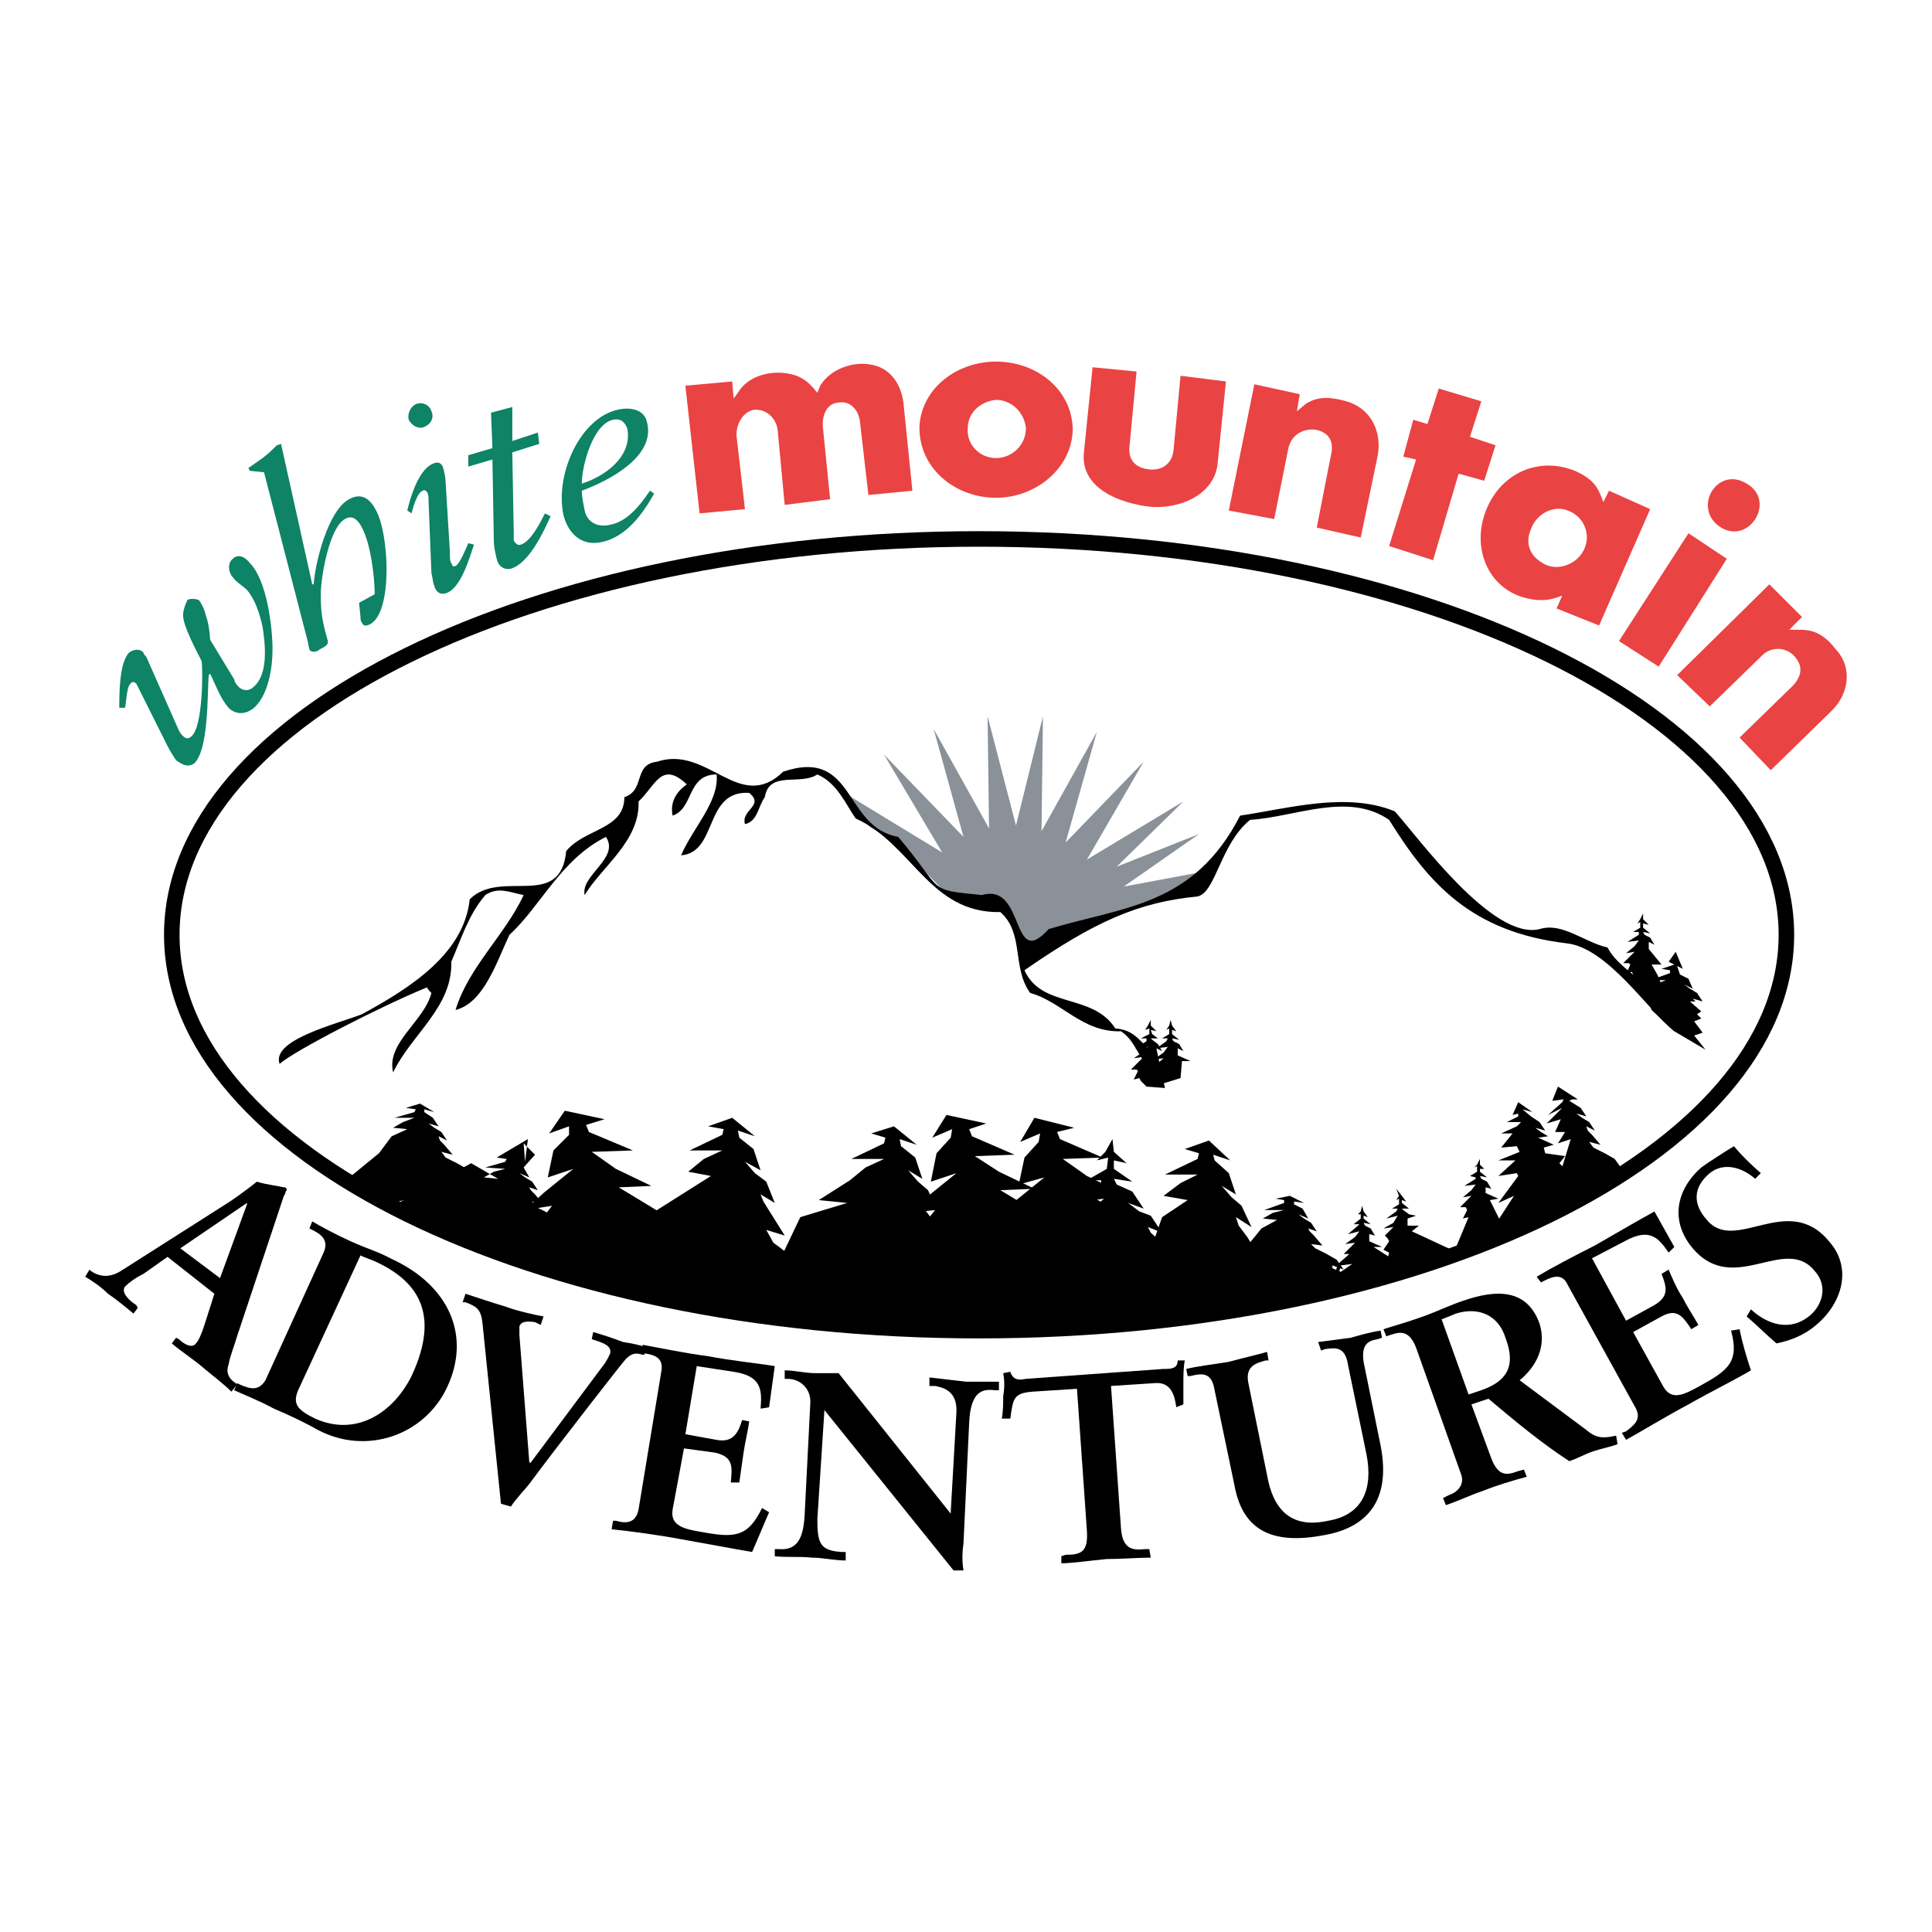 <?xml version="1.0" encoding="utf-8"?>
<!-- Generator: Adobe Illustrator 13.0.0, SVG Export Plug-In . SVG Version: 6.00 Build 14948)  -->
<!DOCTYPE svg PUBLIC "-//W3C//DTD SVG 1.0//EN" "http://www.w3.org/TR/2001/REC-SVG-20010904/DTD/svg10.dtd">
<svg version="1.0" id="Layer_1" xmlns="http://www.w3.org/2000/svg" xmlns:xlink="http://www.w3.org/1999/xlink" x="0px" y="0px"
	 width="192.756px" height="192.756px" viewBox="0 0 192.756 192.756" enable-background="new 0 0 192.756 192.756"
	 xml:space="preserve">
<g>
	<polygon fill-rule="evenodd" clip-rule="evenodd" fill="#FFFFFF" points="0,0 192.756,0 192.756,192.756 0,192.756 0,0 	"/>
	
		<path fill-rule="evenodd" clip-rule="evenodd" fill="#FFFFFF" stroke="#000000" stroke-width="1.549" stroke-miterlimit="2.613" d="
		M97.684,132.758c44.448,0,80.545-17.695,80.545-39.494c0-21.799-36.097-39.494-80.545-39.494S17.139,71.464,17.139,93.264
		C17.139,115.062,53.235,132.758,97.684,132.758L97.684,132.758z"/>
	<path fill-rule="evenodd" clip-rule="evenodd" fill="#0E8366" d="M11.901,70.615c0-1.416,0-4.53,0.991-5.521
		c0.425-0.283,0.991-0.425,1.416,0c0,0.142,0.142,0.283,0.283,0.425l3.256,7.361c0.142,0.283,0.283,0.424,0.425,0.566
		c0.283,0.283,0.566,0.283,0.849,0c1.132-0.991,1.132-6.653,0.991-7.502c-0.283-0.566-1.982-3.681-1.84-4.672
		c0-0.424,0.283-1.132,0.424-1.415c0.283-0.142,0.708-0.142,1.133,0c0.141,0.142,0.566,0.849,0.708,1.557
		c0.283,0.708,0.425,1.981,0.425,2.406l2.406,3.963c0,0.142,0.142,0.425,0.283,0.566c0.425,0.566,1.132,0.708,1.698,0.142
		c1.416-1.274,1.133-4.105,0.85-5.945c-0.283-1.274-0.708-2.689-1.557-3.681c-0.425-0.424-0.991-0.708-1.416-1.274
		c-0.424-0.424-0.566-1.416,0-1.84c0.566-0.566,1.274-0.141,1.699,0.425c1.699,1.699,2.265,6.37,2.265,8.635
		c0,1.84-0.424,4.53-1.84,5.804c-0.849,0.708-1.84,0.708-2.547,0c-0.85-0.991-1.274-2.265-1.84-3.397l-0.142,0.141
		c-0.142,1.982,0,7.361-1.416,8.777c-0.708,0.566-1.416,0-1.84-0.283c-0.283-0.425-0.566-0.849-0.849-1.416l-2.973-5.945
		L13.6,68.208c-0.141-0.142-0.424-0.283-0.566,0c-0.424,0.283-0.424,1.982-0.566,2.406H11.901L11.901,70.615z"/>
	<path fill-rule="evenodd" clip-rule="evenodd" fill="#0E8366" d="M31.153,58.3h0.142c0.142-2.124,1.416-7.361,3.539-8.494
		c1.274-0.708,2.123,0,2.689,1.133c1.274,2.265,1.698,10.05-0.566,11.324c-0.566,0.283-0.708,0.142-0.849-0.142
		c-0.142-0.142-0.142-0.424-0.142-0.566l-0.141-1.416l1.557-0.849c0-1.84-0.424-5.096-1.273-6.653
		c-0.425-0.85-0.991-1.274-1.699-0.85c-1.557,0.85-2.406,5.804-2.406,7.502c0,1.84,0.142,2.689,0.708,4.671
		c0,0.283,0,0.425-0.849,0.849c-0.283,0.283-0.85,0.283-0.991,0c0-0.142-0.142-0.424-0.142-0.708L26.34,47.117l-1.416-0.141
		l-0.142-0.283c0.425-0.283,0.991-0.708,1.416-0.991c0.566-0.425,0.991-0.849,1.416-1.274l0.425-0.142L31.153,58.3L31.153,58.3z"/>
	<path fill-rule="evenodd" clip-rule="evenodd" fill="#0E8366" d="M40.637,50.939c0.283-1.274,1.132-4.105,2.548-4.671
		c0.566-0.283,0.849,0,0.991,0.283c0.142,0.425,0.283,1.132,0.283,1.557l0.425,6.936c0,0.566,0,0.991,0.141,1.132
		c0.142,0.283,0.142,0.425,0.425,0.283c0.425-0.142,1.133-1.981,1.274-2.265l0.566,0.141c-0.425,1.274-1.274,4.247-2.689,4.813
		c-0.708,0.283-1.133-0.142-1.274-0.708c-0.142-0.283-0.142-0.708-0.283-1.274l-0.283-7.078c0-0.424,0-0.708-0.142-0.991
		c-0.142-0.142-0.283-0.283-0.425-0.142c-0.566,0.142-0.991,1.699-1.132,2.265L40.637,50.939L40.637,50.939z M43.043,41.03
		c0.283,0.566,0,1.274-0.708,1.557c-0.566,0.283-1.274-0.141-1.557-0.708c-0.141-0.566,0.142-1.274,0.708-1.557
		C42.194,40.039,42.902,40.464,43.043,41.03L43.043,41.03z"/>
	<path fill-rule="evenodd" clip-rule="evenodd" fill="#0E8366" d="M48.989,41.171l2.123-0.566v3.397l2.548-0.849l0.142,1.132
		l-2.69,0.85l0.142,7.927c0,0.283,0,0.566,0,0.85c0.142,0.283,0.425,0.566,0.708,0.424c0.991-0.283,1.981-2.265,2.406-3.114
		l0.566,0.283c-0.708,1.557-2.124,4.671-3.964,5.237c-0.708,0.142-1.274-0.283-1.416-0.991c-0.142-0.566-0.283-1.273-0.283-1.699
		l-0.142-8.21l-2.406,0.708v-1.132l2.406-0.708L48.989,41.171L48.989,41.171z"/>
	<path fill-rule="evenodd" clip-rule="evenodd" fill="#0E8366" d="M65.268,49.24c-1.274,2.265-2.831,4.247-5.096,4.812
		c-2.265,0.566-3.539-0.991-3.963-2.689c-0.849-4.105,1.698-9.625,5.379-10.475c1.132-0.283,2.689-0.142,2.973,1.274
		c0.85,3.397-3.822,5.804-6.511,6.794c0,0.566,0.141,1.274,0.283,1.982c0.283,1.274,1.415,1.699,2.548,1.416
		c1.557-0.283,2.831-1.699,3.963-3.397L65.268,49.24L65.268,49.24z M62.578,42.729c-0.283-0.708-0.708-0.991-1.416-0.85
		c-1.981,0.424-3.114,4.53-3.114,6.37C60.313,47.542,63.144,45.56,62.578,42.729L62.578,42.729z"/>
	<path fill-rule="evenodd" clip-rule="evenodd" fill="#EA4343" d="M82.82,49.806l-4.53,0.566l-0.708-7.502
		c-0.142-1.132-1.132-2.124-2.406-1.981c-1.132,0.283-1.699,1.415-1.699,2.548l0.85,7.361l-4.53,0.425l-1.416-12.74l4.671-0.425
		l0.142,1.699l0.425-0.566c0.991-1.699,3.114-2.124,4.53-1.982c1.557,0.142,2.406,0.708,3.397,1.982l0.283-0.708
		c1.132-1.84,3.539-2.406,4.954-2.123c2.124,0.283,3.256,2.123,3.397,4.247l0.849,8.352l-4.388,0.425l-0.849-7.361
		c-0.142-1.132-0.991-2.124-2.265-1.84c-1.132,0.142-1.557,1.416-1.416,2.548L82.82,49.806L82.82,49.806z"/>
	<path fill-rule="evenodd" clip-rule="evenodd" fill="#EA4343" d="M107.026,42.729c0,3.963-3.681,6.936-7.645,6.936
		c-4.105,0-7.785-2.973-7.644-7.219c0.283-3.822,3.822-6.37,7.644-6.37C103.346,36.076,106.885,38.765,107.026,42.729
		L107.026,42.729z M99.382,45.701c1.558,0,2.973-1.274,2.973-2.972c-0.142-1.558-1.415-2.832-2.973-2.832
		c-1.557,0.142-2.831,1.274-2.831,2.832C96.41,44.286,97.684,45.701,99.382,45.701L99.382,45.701z"/>
	<path fill-rule="evenodd" clip-rule="evenodd" fill="#EA4343" d="M117.784,37.491l4.529,0.566l-0.849,8.352
		c-0.425,3.114-4.105,4.53-7.078,4.105c-3.822-0.566-6.652-2.406-6.229-5.521l0.85-8.352l4.389,0.425l-0.708,7.502
		c-0.142,1.274,0.566,2.124,1.981,2.265c1.416,0.142,2.265-0.708,2.406-1.84L117.784,37.491L117.784,37.491z"/>
	<path fill-rule="evenodd" clip-rule="evenodd" fill="#EA4343" d="M129.392,41.03l0.85-0.708c1.274-0.849,2.548-0.708,4.104-0.283
		c2.407,0.708,3.539,2.973,3.114,5.379l-1.698,8.21l-4.389-0.991l1.416-7.219c0.283-1.133,0-2.265-1.557-2.548
		c-1.274-0.141-2.407,0.566-2.689,1.84l-1.416,7.078l-4.53-0.849l2.549-12.599l4.529,0.991L129.392,41.03L129.392,41.03z"/>
	<polygon fill-rule="evenodd" clip-rule="evenodd" fill="#EA4343" points="145.529,47.258 142.981,55.893 138.593,54.478 
		141.282,45.843 140.008,45.56 140.999,41.879 142.415,42.304 143.547,38.765 147.794,40.039 146.661,43.578 149.209,44.427 
		148.077,47.966 145.529,47.258 	"/>
	<path fill-rule="evenodd" clip-rule="evenodd" fill="#EA4343" d="M160.533,48.957l4.105,1.84l-5.096,11.607l-4.246-1.699
		l0.565-1.274c-1.415,0.566-2.548,0.566-3.963,0.142c-3.681-1.132-5.238-5.379-3.397-9.201c1.557-3.256,5.096-4.813,8.635-3.397
		c1.84,0.849,2.265,1.557,2.831,3.114L160.533,48.957L160.533,48.957z M152.748,52.779c-0.566,1.274-0.283,2.69,1.416,3.539
		c1.415,0.708,3.397-0.142,3.963-1.699c0.566-1.416-0.141-3.114-1.698-3.68C155.014,50.373,153.314,51.222,152.748,52.779
		L152.748,52.779z"/>
	<path fill-rule="evenodd" clip-rule="evenodd" fill="#EA4343" d="M172.283,55.751l-6.795,10.758l-3.964-2.548l6.937-10.758
		L172.283,55.751L172.283,55.751z M174.265,48.25c2.973,1.699,0.283,6.086-2.548,4.388C168.744,50.797,171.292,46.409,174.265,48.25
		L174.265,48.25z"/>
	<path fill-rule="evenodd" clip-rule="evenodd" fill="#EA4343" d="M178.512,62.83h1.132c1.558,0,2.548,0.708,3.539,1.981
		c1.698,1.84,1.274,4.53-0.566,6.229l-5.945,5.804l-3.114-3.256l5.238-5.096c0.849-0.85,1.273-1.982,0.141-3.114
		c-0.849-0.85-2.265-0.85-3.113,0l-5.238,5.096l-3.256-3.115l9.201-9.059l3.256,3.255L178.512,62.83L178.512,62.83z"/>
	<path fill-rule="evenodd" clip-rule="evenodd" d="M14.308,127.096c-0.849,0.424-1.416,0.85-1.84,1.273
		c-0.424,0.566,0.425,1.416,1.132,1.84l0.142,0.283l-0.425,0.566c-0.85-0.707-1.699-1.416-2.548-1.982
		c-0.708-0.707-1.557-1.273-2.265-1.697l0.425-0.709l0.142,0.143c0.849,0.566,1.84,0.707,2.973,0l10.899-6.938
		c0.85-0.566,1.982-1.414,2.689-1.98c0.85,0.283,2.124,0.424,2.69,0.566h0.142c0.142,0.141,0.142,0.141,0.142,0.283
		c-0.142,0.141-0.142,0.424-0.283,0.564l-4.671,14.016c-0.283,0.99-0.708,1.98-0.849,2.83c-0.283,0.709,0,1.416,0.708,1.84
		l0.142,0.143l-0.566,0.707c-0.849-0.85-1.84-1.557-2.831-2.406c-0.991-0.85-2.124-1.557-3.114-2.406l0.425-0.566l0.283,0.143
		c0.425,0.424,1.274,0.99,1.699,0.424c0.283-0.283,0.566-0.99,0.849-1.84l0.991-3.115l-4.671-3.68L14.308,127.096L14.308,127.096z
		 M24.641,120.158v-0.141l-6.653,4.529l3.963,2.973L24.641,120.158L24.641,120.158z"/>
	<path fill-rule="evenodd" clip-rule="evenodd" d="M23.65,137.994l0.283,0.143c0.991,0.424,1.84,0.707,2.548-0.426l5.804-12.738
		c0.566-1.275-0.283-1.842-1.132-2.266l-0.283-0.143l0.283-0.707c0.708,0.426,2.265,1.273,3.822,1.982
		c1.557,0.707,2.973,1.133,3.963,1.699c5.946,2.689,8.069,7.785,5.663,12.881c-2.265,4.812-8.069,6.795-12.882,4.246
		c-0.991-0.566-2.689-1.416-4.388-2.123c-1.557-0.85-3.397-1.557-3.964-1.84L23.65,137.994L23.65,137.994z M29.878,138.42
		c-0.849,1.697-0.141,2.264,1.558,3.113c4.105,1.84,7.785-0.566,9.625-4.246c2.973-6.369,0.425-9.484-3.397-11.324
		c-0.566-0.283-1.132-0.424-1.699-0.707L29.878,138.42L29.878,138.42z"/>
	<path fill-rule="evenodd" clip-rule="evenodd" d="M53.943,132.191l-0.566-0.283c-0.991-0.143-1.416,0-1.557,0.424
		c0,0.143,0,0.426,0,0.85l0.991,12.74h0.142l7.078-9.484c0.566-0.707,0.708-1.133,0.85-1.416c0.142-0.707-0.566-0.99-1.416-1.273
		l-0.425-0.141l0.142-0.709c0.991,0.283,1.84,0.566,2.973,0.992c0.849,0.141,1.699,0.283,2.406,0.564l-0.283,0.709h-0.141
		c-0.566-0.143-0.991-0.283-1.699,0.424c-0.283,0.283-6.795,8.635-9.626,12.457c-0.566,0.709-1.274,1.416-1.84,2.266l-0.991-0.283
		l-1.84-17.979c-0.142-1.414-0.566-1.697-1.699-2.123h-0.283l0.283-0.85c1.274,0.426,2.548,0.85,3.964,1.275
		c1.132,0.424,2.973,0.85,3.822,0.99L53.943,132.191L53.943,132.191z"/>
	<path fill-rule="evenodd" clip-rule="evenodd" d="M61.162,151.727h0.283c0.991,0.283,1.982,0.283,2.265-1.133l2.265-13.73
		c0.283-1.416-0.708-1.699-1.699-1.842l-0.283-0.141l0.142-0.707c1.557,0.281,4.247,0.848,6.511,1.131
		c2.124,0.426,4.955,0.709,6.653,0.992c-0.142,1.131-0.425,2.973-0.566,4.104l-0.849,0.143c0.141-1.84,0.141-3.256-2.69-3.68
		l-3.68-0.566l-1.132,6.793l3.114,0.566c1.557,0.283,2.124-0.566,2.548-1.98l0.708,0.141c-0.141,0.992-0.424,2.123-0.566,3.115
		c-0.142,0.99-0.283,1.98-0.425,2.973h-0.849c0.141-1.557,0.283-2.549-1.557-2.973l-3.114-0.426l-1.132,6.088
		c-0.283,1.697,1.274,1.98,2.973,2.264c3.114,0.566,4.53,0.566,5.945-2.406l0.708,0.426c-0.566,1.273-1.132,2.689-1.699,3.963
		c-1.699-0.283-4.671-0.85-7.078-1.273c-2.265-0.426-5.379-0.85-6.936-0.992L61.162,151.727L61.162,151.727z"/>
	<path fill-rule="evenodd" clip-rule="evenodd" d="M94.853,151.018v-0.141l0.566-9.91c0.142-2.264-1.416-2.547-2.123-2.689h-0.566
		v-0.85c1.274,0.143,2.407,0.283,3.681,0.426c1.132,0,2.265,0,3.255,0v0.85H99.24c-1.132-0.143-2.406,0-2.547,3.256l-0.566,12.031
		c-0.142,0.992-0.142,1.84,0,2.689h-0.991l-12.882-15.996l-0.708,10.9c0,2.406,0.283,3.115,2.406,3.256h0.425v0.85
		c-1.133,0-2.265-0.283-3.397-0.283c-1.274-0.143-2.548,0-3.68-0.143v-0.707h0.425c1.84,0.143,2.406-1.133,2.547-3.256l0.566-11.184
		c0.142-1.557-0.991-2.547-2.265-2.547h-0.283v-0.85c0.991,0,1.981,0.283,3.114,0.283c0.708,0,1.557,0,2.265,0L94.853,151.018
		L94.853,151.018z"/>
	<path fill-rule="evenodd" clip-rule="evenodd" d="M103.062,138.844c-1.981,0.143-1.981,0.709-2.265,2.689h-0.85
		c0.142-0.707,0.142-1.557,0.142-2.264c0.142-0.709,0.142-1.559,0-2.266l0.708-0.141c0.283,0.848,0.85,0.848,1.557,0.707
		l13.731-0.99c0.707,0,1.415,0,1.415-0.85h0.708c-0.142,0.707-0.142,1.557-0.142,2.264c0,0.709,0,1.416,0,2.123l-0.708,0.283
		c-0.142-0.99-0.425-2.547-2.123-2.406l-4.389,0.283l0.991,14.156c0.142,2.123,1.133,2.266,2.406,2.123h0.425l0.142,0.85
		c-1.132,0-2.973,0.141-4.388,0.141c-1.558,0.143-3.539,0.426-4.53,0.426v-0.709l0.425-0.141c1.557,0,2.265-0.283,2.123-2.406
		l-0.99-14.156L103.062,138.844L103.062,138.844z"/>
	<path fill-rule="evenodd" clip-rule="evenodd" d="M121.182,138.703c-0.283-1.84-1.274-1.699-2.406-1.416h-0.283l-0.142-0.707
		c1.132-0.283,2.548-0.426,4.246-0.709c1.558-0.424,2.832-0.707,3.822-0.99l0.142,0.85h-0.283c-0.991,0.283-2.123,0.566-1.698,2.406
		l1.84,9.059c0.566,3.256,2.265,5.379,6.087,4.531c3.397-0.566,4.529-3.115,3.822-6.654l-1.84-8.918
		c-0.283-1.84-1.274-1.699-2.266-1.557l-0.424,0.141l-0.283-0.848c1.132-0.143,2.265-0.283,3.255-0.426
		c0.991-0.283,1.982-0.566,2.973-0.707l0.142,0.707l-0.425,0.143c-0.707,0.141-1.698,0.283-1.415,2.264l1.698,8.352
		c1.133,5.805-1.698,8.211-5.521,8.918c-5.096,0.992-8.21-0.283-9.06-4.953L121.182,138.703L121.182,138.703z"/>
	<path fill-rule="evenodd" clip-rule="evenodd" d="M141.282,134.455c-0.708-1.84-1.698-1.557-2.548-1.273l-0.425,0.143l-0.283-0.709
		c0.85-0.283,2.406-0.707,3.964-1.273c1.557-0.566,2.689-1.133,3.964-1.557c3.255-1.133,6.37-1.273,7.644,2.264
		c0.708,2.266-0.283,4.248-1.981,5.662l6.652,4.955c0.991,0.85,1.699,0.85,2.973,0.566l0.142,0.85
		c-0.707,0.283-1.557,0.424-2.406,0.707s-1.557,0.709-2.406,0.992c-2.831-1.842-5.379-3.965-8.068-6.229l-1.699,0.564l1.982,5.381
		c0.707,1.84,1.557,1.697,2.689,1.273l0.566-0.143l0.283,0.709c-1.558,0.424-2.974,0.85-4.389,1.416
		c-1.274,0.424-2.406,0.99-3.681,1.414l-0.283-0.707l0.566-0.283c0.85-0.283,1.557-0.99,1.273-1.982L141.282,134.455
		L141.282,134.455z M146.52,139.127l1.274-0.424c2.406-0.85,3.539-2.266,2.406-5.238c-0.708-2.264-2.689-3.113-4.954-2.406
		c-0.708,0.283-0.991,0.426-1.416,0.566L146.52,139.127L146.52,139.127z"/>
	<path fill-rule="evenodd" clip-rule="evenodd" d="M161.808,142.949l0.425-0.141c0.708-0.566,1.558-1.133,0.991-2.266l-6.795-12.314
		c-0.566-1.275-1.558-0.85-2.406-0.426l-0.283,0.143l-0.425-0.566c1.416-0.85,3.822-2.123,5.804-3.115
		c1.981-1.133,4.389-2.547,5.945-3.396c0.566,0.99,1.416,2.547,1.982,3.539l-0.566,0.566c-0.991-1.416-1.841-2.549-4.389-1.133
		l-3.256,1.699l3.397,6.227l2.831-1.557c1.416-0.85,1.274-1.697,0.708-3.113l0.708-0.426c0.424,0.992,0.849,1.982,1.415,2.832
		c0.425,0.85,0.991,1.699,1.558,2.689l-0.708,0.424c-0.85-1.273-1.416-2.123-2.973-1.273l-2.831,1.557l2.973,5.379
		c0.85,1.559,2.123,0.85,3.68,0c2.832-1.557,3.964-2.406,3.115-5.52l0.849-0.143c0.283,1.416,0.708,2.832,1.133,4.105
		c-1.416,0.85-4.247,2.266-6.229,3.396c-2.123,1.133-4.954,2.832-6.229,3.539L161.808,142.949L161.808,142.949z"/>
	<path fill-rule="evenodd" clip-rule="evenodd" d="M175.114,117.611c-1.274-1.133-3.114-1.699-4.53-0.566
		c-1.698,1.416-1.698,3.113-0.283,4.672c2.831,3.396,8.068-2.832,12.174,2.123c2.406,2.689,1.274,6.229-1.273,8.352
		c-1.133,0.99-2.549,1.557-3.964,1.84c-0.991-0.85-1.981-1.84-2.973-2.689l0.425-0.707c1.698,1.557,3.963,2.264,5.945,0.566
		c1.273-1.133,1.698-2.973,0.425-4.389c-2.973-3.682-8.069,2.547-12.174-2.266c-2.266-2.689-1.699-5.803,0.85-8.068
		c0.565-0.424,2.548-1.699,3.255-2.123c0.708,0.85,1.699,1.84,2.689,2.689L175.114,117.611L175.114,117.611z"/>
	<polygon fill-rule="evenodd" clip-rule="evenodd" fill="#8A9198" points="103.062,94.962 103.487,94.679 110.141,91.707 
		116.652,89.442 120.474,86.894 112.122,88.451 119.624,83.213 111.414,86.469 118.067,79.958 108.441,85.761 114.104,75.994 
		106.318,84.062 109.433,73.021 103.912,82.93 104.054,71.464 101.364,82.364 98.533,71.464 98.675,82.647 93.154,72.738 
		96.126,83.497 88.199,75.286 94.003,85.053 84.236,79.108 86.784,82.505 89.474,84.062 94.145,88.875 100.373,90.291 
		101.223,92.697 101.931,95.529 102.354,95.387 102.354,95.529 102.496,95.387 102.638,95.246 102.779,95.104 102.638,95.246 
		103.062,94.962 103.062,94.962 103.062,94.962 	"/>
	<path fill-rule="evenodd" clip-rule="evenodd" d="M78.149,76.985c7.219-2.406,5.945,5.521,11.466,6.512
		c4.671,5.521,2.689,5.237,8.352,5.804c4.388-1.274,2.831,7.644,6.653,3.397c7.502-2.265,14.438-2.265,19.109-11.324
		c4.813-0.708,10.616-2.406,15.43-0.425c2.406,2.689,9.768,12.881,14.438,11.749c2.265-0.708,4.389,1.274,6.795,1.84
		c1.415,2.832,6.794,4.529,6.653,8.351c-2.549-1.98-6.653-8.351-10.759-8.776c-9.484-1.132-13.73-5.945-17.694-12.315
		c-4.104-2.831-9.343-0.283-13.872,0c-2.973,2.406-3.397,7.219-5.238,7.644c-5.945,0.566-10.333,2.548-17.27,7.36
		c1.699,3.823,6.795,2.264,9.06,5.803c1.699,0.143,2.265,0.992,3.397,2.125c0,0.424,0,1.131-0.425,1.273
		c-0.849-0.99-1.132-2.266-2.406-3.115c-3.821,0.143-5.945-2.973-9.06-3.822c-1.84-2.547-0.566-5.944-2.973-8.067
		c-7.078,0.141-8.776-6.795-14.438-9.343c-0.991-1.416-1.84-3.539-3.822-4.388c-1.699,1.132-4.813-0.425-5.238,2.265
		c-0.708,0.99-0.708,2.406-1.981,2.689c-0.425-1.416,1.981-1.84,0.424-3.115c-4.53-0.283-3.114,5.945-6.794,6.229
		c1.132-2.689,3.822-5.379,3.539-8.068c-2.973,0-2.265,3.397-4.388,4.105c-0.283-1.416,0.424-2.406,1.415-3.114
		c-2.548-2.406-3.114,0.142-4.812,1.699c0.142,3.963-3.681,6.512-5.379,9.343c-0.425-1.982,3.539-3.681,2.123-5.804
		c-4.53,2.265-6.512,6.936-9.625,9.767c-1.274,2.689-2.548,6.795-5.379,7.502c1.274-4.246,4.955-7.502,6.794-11.465
		c-1.415-0.283-2.548-0.85-3.822,0c-1.699,1.982-2.406,4.388-3.397,6.653c0.142,4.529-3.963,7.219-5.804,11.041
		c-0.708-2.973,3.114-5.096,3.822-7.928c-0.142-0.141-0.425-0.424-0.425-0.564c-4.813,1.98-13.306,6.369-14.722,7.643
		c-0.849-2.406,5.662-3.963,8.21-4.953c4.954-2.689,10.192-6.087,10.758-11.467c3.114-3.114,9.06,1.132,9.626-4.812
		c1.84-2.265,5.804-2.124,5.804-5.379c2.124-0.708,0.849-3.256,3.256-3.539C70.646,74.295,73.761,81.231,78.149,76.985
		L78.149,76.985z"/>
	<polygon fill-rule="evenodd" clip-rule="evenodd" points="73.761,113.506 73.619,112.799 75.318,113.365 73.053,111.523 
		70.646,112.373 72.204,112.656 72.062,113.223 68.806,114.779 72.062,114.779 70.222,115.629 68.665,116.902 70.93,117.328 
		60.171,124.123 64.56,128.793 68.24,130.209 76.167,131.908 83.245,132.049 79.848,128.512 79.848,127.662 81.688,128.793 
		80.555,126.529 78.857,125.256 77.158,123.98 76.45,122.707 78.291,123.273 76.875,121.008 76.167,119.875 75.884,119.168 
		77.3,120.018 76.45,117.895 75.318,117.045 74.327,115.912 75.884,116.762 75.176,114.639 73.761,113.506 	"/>
	<polygon fill-rule="evenodd" clip-rule="evenodd" points="89.898,114.355 89.757,113.648 91.455,114.213 89.19,112.373 
		86.925,113.082 88.341,113.506 88.199,114.072 84.944,115.629 88.199,115.629 86.359,116.479 84.802,117.752 81.688,119.734 
		84.519,120.018 79.848,121.434 75.459,130.635 92.446,132.758 102.354,132.332 95.985,129.359 95.985,128.512 97.825,129.643 
		96.834,127.379 95.136,126.104 93.295,124.83 92.729,123.557 94.428,124.123 93.154,121.857 92.304,120.725 92.021,120.018 
		93.579,120.867 92.587,118.744 91.597,117.895 90.606,116.762 92.021,117.611 91.313,115.488 89.898,114.355 	"/>
	<polygon fill-rule="evenodd" clip-rule="evenodd" points="156.57,109.826 156.854,109.684 157.42,109.684 155.438,108.41 
		154.871,109.826 156.004,109.684 155.862,109.967 154.447,111.24 155.862,110.533 155.014,111.383 154.306,112.09 155.721,111.666 
		155.154,112.939 156.146,112.939 155.438,114.072 156.712,113.648 155.721,116.902 157.278,119.168 162.091,117.045 
		161.808,116.619 161.1,115.629 160.109,115.062 158.977,114.496 158.552,113.93 159.685,114.213 158.835,113.223 158.41,112.799 
		158.269,112.373 159.118,112.799 158.552,111.949 157.844,111.523 157.278,111.1 158.269,111.383 157.703,110.533 156.57,109.826 	
		"/>
	<polygon fill-rule="evenodd" clip-rule="evenodd" points="167.611,97.227 167.328,96.378 167.895,96.661 167.187,94.962 
		166.479,95.953 167.046,96.236 165.771,96.661 166.62,96.802 166.62,97.086 164.639,97.793 166.196,97.793 165.488,98.076 
		164.497,98.643 165.063,98.926 164.355,99.633 164.78,100.766 167.046,102.889 170.159,104.73 169.027,103.314 169.876,103.031 
		169.027,101.898 169.735,101.615 169.311,101.191 169.735,100.908 168.603,99.916 169.169,99.916 168.886,99.633 169.876,99.916 
		169.311,99.066 168.603,98.643 168.036,98.219 168.886,98.643 168.461,97.652 167.611,97.227 	"/>
	<polygon fill-rule="evenodd" clip-rule="evenodd" points="152.748,111.383 151.899,110.676 152.89,110.957 151.475,109.967 
		150.908,111.24 151.475,111.1 151.475,111.383 150.342,111.949 151.758,111.949 151.333,112.373 149.775,113.082 150.908,113.082 
		149.775,114.496 151.333,114.355 151.616,114.922 149.492,115.771 151.191,115.771 149.492,117.328 151.333,117.045 
		151.475,117.328 149.492,120.018 151.05,119.309 149.209,122.141 148.927,123.131 154.73,120.867 157.986,118.461 156.57,117.895 
		156.57,117.469 157.703,118.035 156.995,117.045 156.004,116.479 155.579,116.055 156.146,115.346 154.164,115.062 
		154.022,114.496 155.014,114.213 153.456,113.506 154.447,113.365 153.739,112.939 153.173,112.516 154.164,112.799 
		153.598,111.949 152.748,111.383 	"/>
	<polygon fill-rule="evenodd" clip-rule="evenodd" points="129.108,120.158 129.108,119.875 130.1,120.018 128.684,119.309 
		127.269,119.592 128.118,119.734 128.118,120.018 126.136,120.725 128.118,120.725 126.985,121.008 125.994,121.574 
		127.41,121.717 125.853,122.564 123.446,125.539 124.721,130.209 130.524,129.219 136.187,127.945 132.931,126.529 
		132.931,126.246 134.062,126.67 133.355,125.68 132.364,125.113 131.232,124.547 130.808,124.123 131.939,124.264 131.091,123.273 
		130.666,122.848 130.524,122.564 131.373,122.848 130.808,122 130.1,121.574 129.533,121.15 130.524,121.574 129.958,120.584 
		129.108,120.158 	"/>
	<polygon fill-rule="evenodd" clip-rule="evenodd" points="53.377,115.205 52.244,114.072 52.386,115.912 52.669,113.648 
		49.555,115.488 50.546,115.629 50.404,115.912 48.422,116.479 50.404,116.619 49.272,116.902 48.281,117.469 49.696,117.611 
		47.007,116.055 39.504,120.158 43.185,122.564 47.856,124.83 53.519,124.406 55.217,122.424 55.217,122.141 56.35,122.564 
		55.642,121.574 54.651,121.008 53.519,120.441 53.094,119.875 54.226,120.158 53.377,119.168 52.952,118.744 52.811,118.461 
		53.66,118.744 53.094,117.895 52.386,117.469 51.82,117.045 52.811,117.469 52.244,116.479 53.377,115.205 	"/>
	<polygon fill-rule="evenodd" clip-rule="evenodd" points="42.335,110.957 42.335,110.676 43.327,110.957 41.911,110.109 
		40.495,110.533 41.486,110.676 41.345,110.957 39.363,111.523 41.345,111.523 40.212,111.949 39.221,112.516 40.637,112.656 
		39.08,113.365 37.806,115.062 34.691,117.611 38.514,120.158 47.573,118.035 46.157,117.469 46.157,117.045 47.29,117.611 
		46.583,116.619 45.591,116.055 44.459,115.488 44.034,114.922 45.167,115.205 44.317,114.213 43.893,113.789 43.751,113.365 
		44.601,113.789 44.034,112.939 43.327,112.516 42.76,112.09 43.751,112.373 43.185,111.523 42.335,110.957 	"/>
	<polygon fill-rule="evenodd" clip-rule="evenodd" points="121.182,115.771 121.04,115.205 122.739,115.771 120.615,113.789 
		118.209,114.639 119.624,115.062 119.482,115.629 116.227,117.186 119.482,117.186 117.784,118.035 116.086,119.309 
		118.492,119.734 115.944,121.434 112.122,132.332 123.446,131.059 130.808,129.502 128.118,128.793 126.419,127.662 
		124.579,126.246 124.013,125.113 125.853,125.68 124.438,123.414 123.588,122.283 123.305,121.434 124.862,122.424 
		123.871,120.301 122.88,119.451 121.89,118.318 123.305,119.168 122.597,117.045 121.182,115.771 	"/>
	<polygon fill-rule="evenodd" clip-rule="evenodd" points="111.414,118.178 111.131,117.611 112.972,117.895 111.131,116.619 
		111.131,115.771 112.405,116.055 111.131,114.922 110.99,113.648 110.282,114.922 109.433,115.771 110.564,115.488 
		110.424,116.619 108.441,117.752 109.857,117.752 109.857,118.318 107.026,120.018 110.141,119.592 108.725,120.867 
		106.46,122.424 109.008,122.141 105.61,124.83 107.31,124.83 107.734,125.256 106.46,126.104 107.31,126.953 108.018,126.953 
		108.3,127.52 107.31,127.803 106.177,131.625 108.018,129.502 108.441,130.635 105.186,132.898 108.866,132.898 110.848,132.475 
		111.697,131.484 122.313,130.209 114.67,129.502 118.917,128.229 116.227,127.236 119.342,126.529 116.086,124.123 114.812,122.99 
		114.528,122.424 115.944,122.99 114.812,121.291 113.68,120.867 112.547,120.018 114.104,120.584 112.972,118.885 111.414,118.178 
			"/>
	<polygon fill-rule="evenodd" clip-rule="evenodd" points="114.953,103.738 114.812,103.598 115.52,103.598 114.953,103.172 
		114.812,102.748 115.378,102.889 114.812,102.322 114.812,101.758 114.528,102.322 114.245,102.748 114.67,102.605 114.67,103.172 
		113.82,103.598 114.387,103.598 114.387,103.881 113.255,104.588 114.528,104.447 113.962,105.014 113.113,105.578 
		114.104,105.438 112.83,106.711 113.396,106.711 113.537,106.854 113.113,107.703 113.68,107.561 113.82,107.844 114.387,108.41 
		116.227,108.551 115.52,105.297 115.378,104.588 115.944,104.871 115.52,104.164 114.953,103.738 	"/>
	<polygon fill-rule="evenodd" clip-rule="evenodd" points="136.187,122.283 136.045,122 136.753,122.141 136.045,121.574 
		136.045,121.291 136.47,121.434 136.045,120.867 135.903,120.301 135.762,120.867 135.479,121.15 135.762,121.15 135.762,121.574 
		135.054,122.141 135.62,122.141 135.479,122.283 134.488,123.131 135.62,122.848 135.195,123.414 134.205,124.123 135.195,123.98 
		134.062,125.113 134.629,125.113 133.497,126.104 133.072,127.379 134.912,126.104 133.78,126.246 133.214,128.369 140.574,126.67 
		137.035,124.406 137.885,124.406 136.611,123.84 136.611,123.131 137.178,123.273 136.753,122.564 136.187,122.283 	"/>
	<polygon fill-rule="evenodd" clip-rule="evenodd" points="164.072,93.264 163.931,92.98 164.639,93.122 163.931,92.556 
		163.931,92.131 164.497,92.273 163.931,91.707 163.931,91.14 163.648,91.707 163.365,92.131 163.648,91.99 163.648,92.556 
		162.94,92.98 163.507,92.98 163.507,93.264 162.374,93.972 163.507,93.83 163.082,94.396 162.232,95.104 163.082,94.962 
		161.949,96.095 162.516,96.095 162.657,96.236 162.232,97.227 162.799,96.944 162.94,97.227 162.799,98.076 165.347,99.35 
		165.771,98.219 165.347,97.227 164.78,96.236 165.771,96.236 164.497,94.679 164.497,93.972 165.063,94.254 164.639,93.547 
		164.072,93.264 	"/>
	<polygon fill-rule="evenodd" clip-rule="evenodd" points="140.008,120.725 139.867,120.584 140.574,120.584 139.867,120.018 
		139.867,119.734 140.291,119.875 139.867,119.309 139.301,118.602 139.584,119.309 139.301,119.734 139.584,119.592 
		139.584,120.158 138.876,120.584 139.442,120.584 139.301,120.867 138.31,121.574 139.442,121.291 139.018,122 138.026,122.564 
		139.018,122.424 138.168,123.273 138.451,123.557 138.593,123.84 138.026,124.689 138.593,124.973 138.451,125.539 
		138.168,127.236 144.821,124.689 140.857,122.848 141.565,122.283 140.433,122.283 140.433,121.574 141.282,121.291 
		140.574,121.15 140.008,120.725 	"/>
	<polygon fill-rule="evenodd" clip-rule="evenodd" points="117.076,103.881 116.935,103.598 117.643,103.738 116.935,103.172 
		116.935,102.748 117.359,102.889 116.935,102.322 116.793,101.758 116.652,102.322 116.369,102.748 116.652,102.605 
		116.652,103.172 115.944,103.598 116.51,103.598 116.369,103.881 115.378,104.588 116.51,104.447 116.086,105.014 115.095,105.721 
		116.086,105.578 114.812,106.711 115.944,108.127 117.784,107.561 117.926,105.861 118.775,105.861 117.501,105.297 
		117.501,104.588 118.067,104.871 117.643,104.164 117.076,103.881 	"/>
	<polygon fill-rule="evenodd" clip-rule="evenodd" points="147.794,117.611 147.652,117.328 148.36,117.469 147.652,116.902 
		147.652,116.619 148.077,116.619 147.652,116.195 147.652,115.629 147.369,116.195 147.086,116.479 147.369,116.338 
		147.369,116.902 146.661,117.328 147.228,117.469 147.228,117.611 146.095,118.318 147.228,118.178 146.803,118.744 
		145.954,119.451 146.803,119.309 145.671,120.441 146.237,120.441 146.378,120.725 145.954,121.574 146.52,121.434 145.104,124.83 
		147.369,124.689 150.2,122.848 148.644,119.734 149.492,119.592 148.219,119.027 148.219,118.461 148.785,118.602 148.36,117.895 
		147.794,117.611 	"/>
	<polygon fill-rule="evenodd" clip-rule="evenodd" points="56.774,113.223 56.774,112.373 54.792,113.082 56.35,110.816 
		60.313,111.666 58.473,112.232 58.756,112.939 63.144,114.779 59.039,114.922 61.445,116.619 64.984,118.318 61.729,118.461 
		67.108,121.717 65.126,122 64.843,122.848 68.665,123.557 65.268,125.396 69.089,126.529 65.409,128.086 69.797,129.502 
		66.542,129.359 72.912,131.059 62.295,129.502 57.482,127.803 49.696,124.973 52.386,123.84 55.076,120.301 52.386,120.725 
		54.226,119.027 57.199,116.619 54.651,117.469 55.217,114.779 56.774,113.223 	"/>
	<polygon fill-rule="evenodd" clip-rule="evenodd" points="94.853,113.506 94.994,112.656 93.012,113.506 94.428,111.24 
		98.392,112.09 96.693,112.656 96.976,113.365 101.223,115.205 97.259,115.346 99.665,116.902 103.204,118.602 99.807,118.744 
		105.186,122 103.346,122.424 103.062,123.273 106.743,123.84 103.487,125.822 107.31,126.953 103.629,128.369 108.018,129.785 
		104.761,129.785 111.131,131.484 100.231,132.332 95.418,131.059 93.295,124.83 90.606,124.123 93.295,120.725 90.606,121.008 
		92.446,119.451 95.418,117.045 92.871,117.895 93.437,115.062 94.853,113.506 	"/>
	<polygon fill-rule="evenodd" clip-rule="evenodd" points="103.629,113.93 103.771,113.082 101.788,113.93 103.204,111.523 
		107.168,112.516 105.469,112.939 105.752,113.648 109.999,115.488 106.035,115.629 108.441,117.328 111.98,119.027 
		108.583,119.168 114.104,122.424 112.122,122.707 111.839,123.557 115.52,124.264 112.264,126.246 116.086,127.236 
		112.405,128.793 116.793,130.209 113.537,130.068 119.907,131.766 109.008,132.758 101.788,128.512 102.071,125.113 
		99.382,124.547 102.071,121.15 99.382,121.434 101.223,119.875 104.195,117.469 101.647,118.178 102.213,115.488 103.629,113.93 	
		"/>
</g>
</svg>
